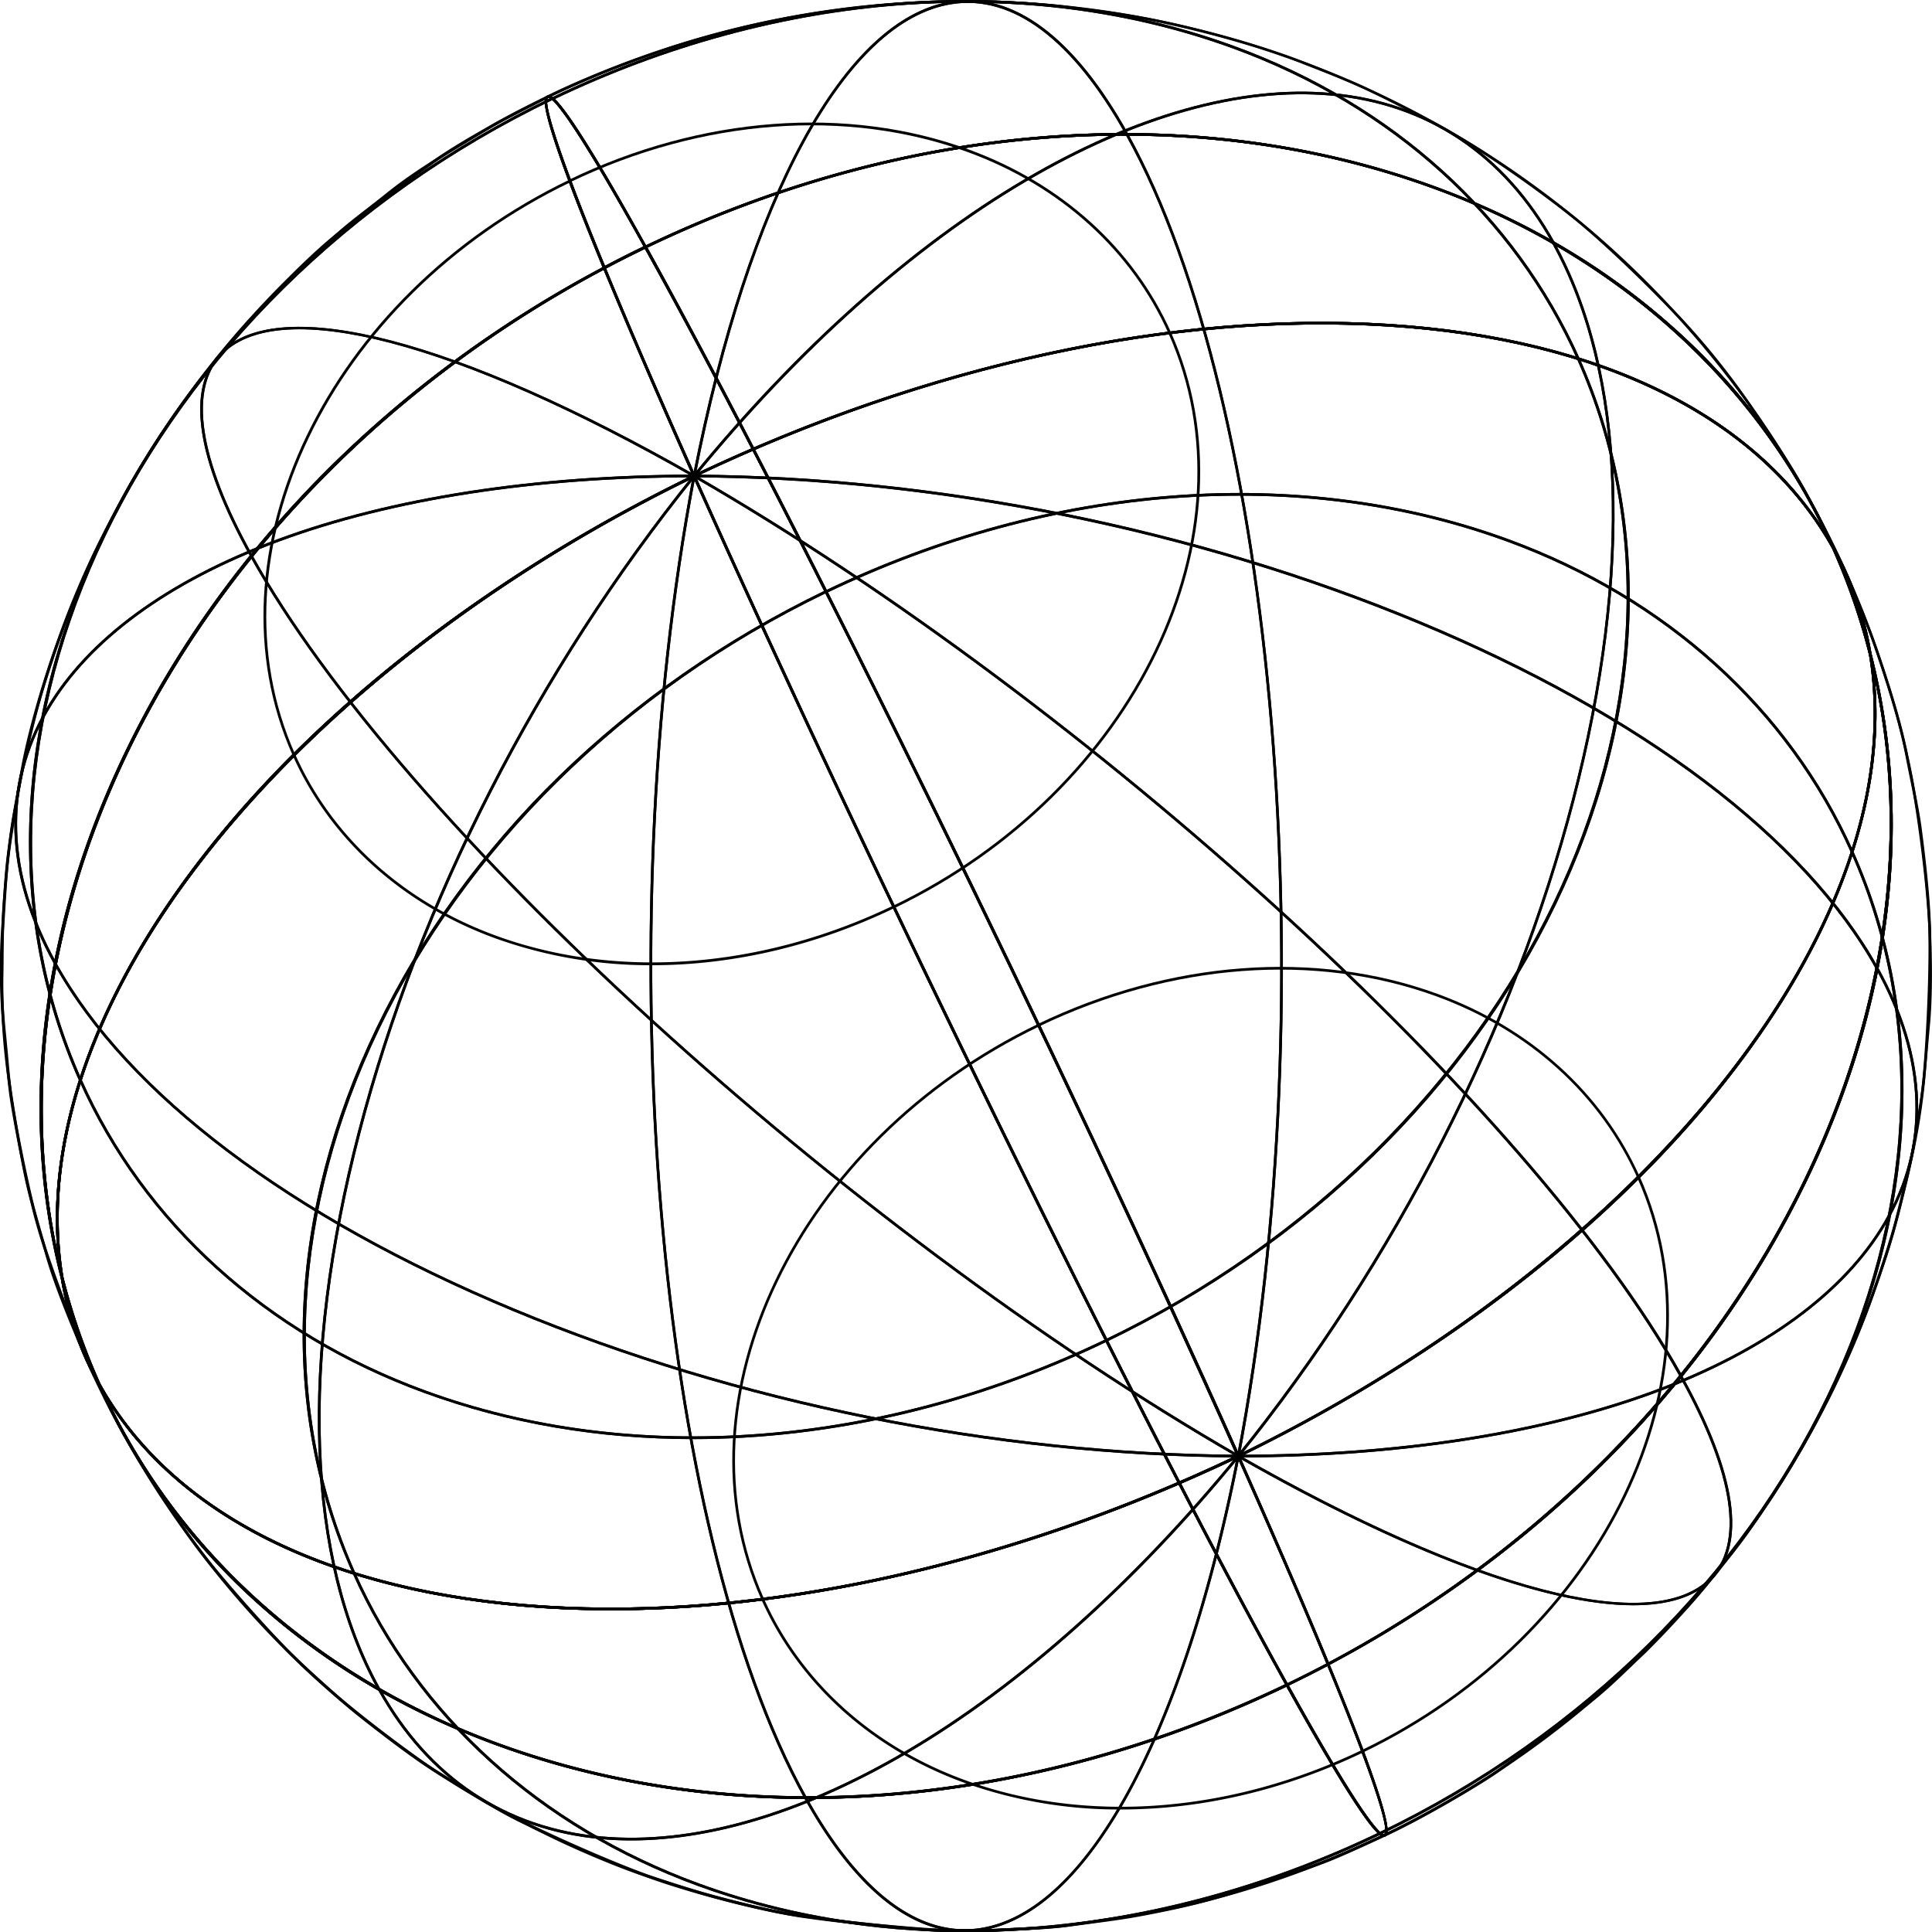 <?xml version="1.0" encoding="UTF-8"?> <svg xmlns="http://www.w3.org/2000/svg" id="Слой_1" data-name="Слой 1" viewBox="0 0 843.33 843.47"> <path d="M1124.45,857.32c-2.23,0-9.28-5.7-42.52-65.53-114.08,54.76-239.66,64.13-344.63,25.66-39.37-14.42-74.24-35-103.62-61.22A283,283,0,0,1,563,659.72l1.05-.52c31.5,56.71,100.42,91.22,194.08,97.15s201.16-17.41,302.54-65.75l.55-.26.25.55c22.63,50.79,40.4,92.74,51.39,121.33,16.46,42.81,13.42,44.33,12.27,44.9A1.45,1.45,0,0,1,1124.45,857.32Zm-42-67.08.27.49c34.77,62.63,40.88,65.86,41.93,65.34,3.46-1.73-11.22-45.76-64-164.14-101.4,48.25-208.83,71.53-302.57,65.6-88.69-5.62-155.32-36.79-189.22-88.17,33.27,67.17,92.82,119.13,168.84,147,104.83,38.42,230.29,29,344.22-25.86Z" transform="translate(-520.41 -55.53)"></path> <path d="M1009.71,845.38a199.88,199.88,0,0,1-68.78-11.81c-40.52-14.85-71.83-43.19-88.16-79.8l1.08-.48c16.2,36.31,47.27,64.43,87.49,79.17,52.86,19.37,116.13,14.61,173.58-13.05l.52,1.06C1081.12,837,1044.74,845.38,1009.71,845.38Z" transform="translate(-520.41 -55.53)"></path> <path d="M942.44,898.9c-40.86,0-80.63-6.68-117.48-20.18C755.77,853.36,702.3,805,674.41,742.46l1.08-.48c27.76,62.22,81,110.39,149.88,135.63,90.51,33.16,198.83,25,297.19-22.34l.51,1.07C1064.45,884.56,1002.28,898.9,942.44,898.9Z" transform="translate(-520.41 -55.53)"></path> <path d="M795.89,858.89q-6.64,0-13-.57c-42.22-3.78-75.91-26.27-97.44-65.05l1-.58c21.33,38.43,54.7,60.71,96.51,64.45,39.47,3.55,85.54-9.44,133.23-37.52,49.16-29,99.07-73.51,144.32-128.86l.91.75C1016.06,747,966.05,791.62,916.77,820.64,874,845.8,832.54,858.89,795.89,858.89Z" transform="translate(-520.41 -55.53)"></path> <path d="M941.53,898.85c-24.68,0-48.77-20-70.08-58.4l1-.57c23.13,41.65,49.44,61.44,76.08,57.23,46.11-7.27,87.91-84.32,111.81-206.09l1.15.23c-24,122.28-66.16,199.67-112.78,207A46.29,46.29,0,0,1,941.53,898.85Z" transform="translate(-520.41 -55.53)"></path> <path d="M1124.45,857.32c-2.23,0-9.32-5.73-42.79-66l-.31-.55.57-.27q8.85-4.26,17.46-8.81c-9.69-23.5-22.48-53.27-39-90.3l-.24-.52.52-.25c134.42-65.34,237.13-166.79,268.06-264.77,9.36-29.68,11.83-58.25,7.48-84.55a284.38,284.38,0,0,0-16-46.12l1.06-.53a143.33,143.33,0,0,1,16,45.89c18.7,72.72,9.26,152.71-27.89,229.94-42.34,88-115.94,162.62-208.53,211.75,4.61,11.17,8.62,21.22,12,30,16.46,42.81,13.42,44.33,12.27,44.9A1.45,1.45,0,0,1,1124.45,857.32ZM1083,791.27c34.56,62.2,40.61,65.29,41.63,64.8,2.37-1.19-3.77-22.19-24.79-73.3Q1091.51,787.17,1083,791.27Zm-21.27-99.85c15.35,34.45,28.45,64.82,38.71,89.69,174.4-92.7,271.46-272.12,238.43-428.52,2.07,23.23-.91,48-9,73.59-15,47.64-47.24,97.09-93.13,143C1189.65,616.32,1129.13,658.58,1061.72,691.42Z" transform="translate(-520.41 -55.53)"></path> <path d="M1115.44,820.47l-.52-1.06c105.13-50.62,159-162.64,120.2-249.73l1.08-.48C1275.31,656.87,1221.14,769.58,1115.44,820.47Z" transform="translate(-520.41 -55.53)"></path> <path d="M1123.07,856.34l-.51-1.07c180-86.66,272.31-278.5,205.77-427.64l1.08-.48c32.36,72.55,28.72,157.15-10.28,238.23S1210.53,814.23,1123.07,856.34Z" transform="translate(-520.41 -55.53)"></path> <path d="M1233.3,756.24c-38,0-98.56-22.32-172.65-64.59l.59-1c103.17,58.87,179.9,79,205.28,54,15.22-15.05,10.77-45.52-12.89-88.13l1-.57C1278.6,699,1283,730,1267.35,745.42,1260,752.69,1248.45,756.24,1233.3,756.24Z" transform="translate(-520.41 -55.53)"></path> <path d="M1061,691.72v-1.18c69.15-.07,131.83-9.76,181.25-28,47.9-17.72,82.65-43.13,100.5-73.49,19.48-33.14,18.29-71.36-3.46-110.53l1-.57c22,39.55,23.16,78.18,3.45,111.7-18,30.6-53,56.18-101.11,74C1193.05,681.93,1130.23,691.66,1061,691.72Z" transform="translate(-520.41 -55.53)"></path> <path d="M1060.65,691.93l-.24-.56c-77.62-173.78-193.7-410.51-258.77-527.69l-.3-.55.56-.27c114.21-55,240-64.43,345.13-25.91,39.37,14.43,74.24,35,103.62,61.23a282.85,282.85,0,0,1,70.66,96.5c20.88,37.59,23.85,83.08,8.56,131.5-15,47.64-47.24,97.09-93.13,143-47.21,47.25-107.91,89.6-175.54,122.47ZM803,163.65C868,280.92,983.73,516.84,1061.24,690.34c134.15-65.35,236.62-166.67,267.51-264.51,15.18-48.11,12.24-93.27-8.5-130.62-32.17-72.12-93.83-127.91-173.62-157.15C1042,99.71,916.75,109,803,163.65Z" transform="translate(-520.41 -55.53)"></path> <path d="M1235.12,569.68c-16.2-36.32-47.28-64.43-87.49-79.17C1094.77,471.14,1031.5,475.9,974,503.56l-.51-1.07c57.74-27.8,121.35-32.57,174.5-13.09,40.52,14.85,71.83,43.19,88.17,79.8Z" transform="translate(-520.41 -55.53)"></path> <path d="M1328.33,427.63c-27.76-62.22-81-110.39-149.88-135.63-90.5-33.16-198.83-25-297.19,22.34l-.52-1.07c98.66-47.49,207.32-55.65,298.12-22.38,69.19,25.36,122.66,73.74,150.55,136.26Z" transform="translate(-520.41 -55.53)"></path> <path d="M1061.41,691.51l-.93-.75c68.29-84.76,120.17-186.42,146.1-286.24s22.84-186-8.68-242.81l1-.57c31.67,57,34.79,143.57,8.79,243.67S1129.79,606.61,1061.41,691.51Z" transform="translate(-520.41 -55.53)"></path> <path d="M1061.53,691.25l-1.17-.23c38.27-200.79,16.5-459.4-48.51-576.5l1-.57C1078,231.25,1099.83,490.22,1061.53,691.25Z" transform="translate(-520.41 -55.53)"></path> <path d="M787.27,758.44q-14.79,0-29.19-.91c-94.08-6-163.35-40.68-195-97.76-37.49-84-33.27-182,11.88-275.83s125.73-172.34,227-221.08l.5-.24.27.48c65.08,117.21,181.18,354,258.81,527.79l.24.53-.52.25C970,735.14,873.92,758.44,787.27,758.44Zm14.64-594.27C593.76,264.65,487.09,486.63,564.1,659.24c31.47,56.67,100.39,91.18,194,97.11s200.79-17.33,302-65.5C982.66,517.36,867,281.4,801.91,164.17Z" transform="translate(-520.41 -55.53)"></path> <path d="M852.77,753.77c-39.11-87.67,15.06-200.39,120.76-251.28l.51,1.07C868.91,554.17,815,666.2,853.85,753.29Z" transform="translate(-520.41 -55.53)"></path> <path d="M674.41,742.46C642,669.91,645.69,585.31,684.69,504.23s108.6-148.85,196-191l.52,1.07C701.26,401,609,592.84,675.49,742Z" transform="translate(-520.41 -55.53)"></path> <path d="M1060.65,691.65c-172.53-99.5-365.87-275.85-431-393.13l1-.57c65,117.12,258.17,293.27,430.54,392.67Z" transform="translate(-520.41 -55.53)"></path> <path d="M1060.94,691.72c-106.62-.63-219-23.31-316.47-63.86s-168.74-94.35-200.4-151.37l1-.57c31.53,56.79,102.49,110.36,199.82,150.85s209.56,63.14,316,63.77Z" transform="translate(-520.41 -55.53)"></path> <path d="M873.3,840.82c-47.31,0-93.35-7.74-136-23.37-39.37-14.42-74.24-35-103.62-61.22A283.17,283.17,0,0,1,563,659.75c-20.88-37.63-23.84-83.09-8.57-131.5,15-47.63,47.24-97.08,93.13-143C694.81,338,755.52,295.64,823.14,262.77l.55-.27.25.56c77.62,173.8,193.7,410.51,258.75,527.67l.3.54-.56.28C1014.56,824.22,942.58,840.81,873.3,840.82ZM823.11,264.1C689,329.45,586.47,430.76,555.59,528.61c-15.18,48.09-12.25,93.25,8.48,130.59l0,0c32.15,72.07,93.81,127.87,173.6,157.1,104.66,38.35,229.88,29,343.65-25.59C1016.3,673.51,900.63,437.6,823.11,264.1Z" transform="translate(-520.41 -55.53)"></path> <path d="M823,683.71c-40.86,0-80.63-6.68-117.48-20.18-69.19-25.35-122.66-73.74-150.55-136.26l1.08-.48C583.77,589,637,637.18,705.89,662.42c90.51,33.17,198.83,25,297.19-22.33l.52,1.06C945,669.38,882.81,683.71,823,683.71Z" transform="translate(-520.41 -55.53)"></path> <path d="M685.4,793.27c-31.66-57-34.78-143.55-8.78-243.66s77.94-201.79,146.32-286.68l.92.74C755.58,348.43,703.7,450.09,677.77,549.91s-22.85,186,8.66,242.78Z" transform="translate(-520.41 -55.53)"></path> <path d="M871.45,840.45c-65.12-117.28-86.93-376.24-48.63-577.26l1.16.22c-38.26,200.79-16.5,459.39,48.5,576.47Z" transform="translate(-520.41 -55.53)"></path> <path d="M1081.93,791.79l-.27-.49c-65.07-117.18-181.16-353.94-258.8-527.76l-.23-.53.52-.25c101.55-48.42,209.2-71.81,303.12-65.87s163.33,40.67,195,97.74c37.49,84,33.26,182-11.88,275.83s-125.73,172.34-227,221.09ZM824.18,263.58c77.51,173.51,193.2,409.45,258.24,526.66,208.15-100.49,314.82-322.47,237.81-495.08-31.46-56.66-100.38-91.15-194-97.09S925.4,215.41,824.18,263.58Z" transform="translate(-520.41 -55.53)"></path> <path d="M1003.6,641.15l-.52-1.06c180-86.66,272.31-278.5,205.77-427.64l1.08-.48c32.37,72.54,28.72,157.15-10.28,238.22S1091.05,599.05,1003.6,641.15Z" transform="translate(-520.41 -55.53)"></path> <path d="M1253.63,656.45c-65-117.1-258.15-293.24-430.52-392.64l.59-1c172.53,99.49,365.86,275.83,431,393.09Z" transform="translate(-520.41 -55.53)"></path> <path d="M1339.23,478.48c-31.52-56.77-102.48-110.34-199.81-150.82s-209.56-63.13-316-63.77v-1.18c106.62.63,219,23.31,316.48,63.86s168.73,94.33,200.38,151.34Z" transform="translate(-520.41 -55.53)"></path> <path d="M1320.25,295.21c-31.48-56.71-100.4-91.2-194.06-97.14S925,215.49,823.65,263.83l-.54.26-.25-.55c-22.63-50.79-40.41-92.74-51.4-121.33C755,99.4,758,97.88,759.19,97.31c1.48-.75,5.42-2.71,43.21,65.31C916.48,107.85,1042.06,98.48,1147,137c39.37,14.43,74.24,35,103.62,61.23a282.85,282.85,0,0,1,70.66,96.5ZM1097.09,196q14.79,0,29.18.9c88.68,5.62,155.31,36.79,189.2,88.15-33.27-67.17-92.82-119.13-168.84-147-104.83-38.41-230.29-29-344.22,25.86l-.5.24-.27-.48C766.85,101,760.76,97.81,759.72,98.36c-3.46,1.73,11.23,45.76,64,164.14C914.71,219.19,1010.6,196,1097.09,196Z" transform="translate(-520.41 -55.53)"></path> <path d="M1208.85,212.45c-27.76-62.22-81-110.39-149.87-135.63-90.51-33.16-198.84-25-297.2,22.33l-.51-1.07c98.65-47.49,207.31-55.65,298.11-22.37,69.2,25.35,122.66,73.74,150.55,136.26Z" transform="translate(-520.41 -55.53)"></path> <path d="M823.86,263.67l-.92-.75c45.34-55.46,95.36-100.11,144.65-129.13,47.9-28.21,94.21-41.24,133.93-37.68,42.2,3.77,75.89,26.26,97.41,65l-1,.57c-21.32-38.41-54.69-60.69-96.49-64.43-39.47-3.54-85.53,9.45-133.22,37.53C919,163.76,869.11,208.32,823.86,263.67Z" transform="translate(-520.41 -55.53)"></path> <path d="M824,263.41l-1.16-.23c24-122.28,66.16-199.68,112.79-207,27.18-4.3,53.89,15.69,77.27,57.8l-1,.57c-23.12-41.63-49.43-61.41-76.06-57.21C889.68,64.59,847.88,141.63,824,263.41Z" transform="translate(-520.41 -55.53)"></path> <path d="M563,659.77a143.33,143.33,0,0,1-16-45.85c-18.71-72.72-9.28-152.74,27.88-230,42.34-88.05,115.94-162.61,208.53-211.75-4.6-11.16-8.61-21.2-12-30C755,99.4,758,97.88,759.19,97.31c1.49-.76,5.46-2.69,43.48,65.79l.31.55-.57.27q-8.85,4.26-17.45,8.81c9.68,23.51,22.47,53.29,39,90.33l.23.52-.51.25c-134.43,65.34-237.14,166.8-268.07,264.78-9.37,29.69-11.84,58.26-7.48,84.56a283.79,283.79,0,0,0,16,46.07ZM783.9,173.29C609.48,266,512.4,445.45,545.48,601.86c-2.07-23.23.9-48,9-73.61,15-47.63,47.24-97.08,93.13-143,47.1-47.14,107.62-89.4,175-122.23C807.27,228.55,794.16,198.17,783.9,173.29Zm-24-75a.4.4,0,0,0-.2,0c-2.37,1.18,3.77,22.18,24.78,73.27q8.32-4.4,16.84-8.5C768.57,104.17,761.44,98.32,759.92,98.32Z" transform="translate(-520.41 -55.53)"></path> <path d="M554.93,527.27C522.57,454.73,526.22,370.12,565.21,289s108.6-148.85,196.06-191l.51,1.07c-180,86.66-272.31,278.5-205.77,427.64Z" transform="translate(-520.41 -55.53)"></path> <path d="M629.67,298.52c-23.94-43.1-28.32-74-12.68-89.51,25.78-25.47,103-5.37,206.7,53.78l-.58,1c-103.17-58.87-179.92-79-205.29-54C602.6,224.9,607.05,255.36,630.7,298Z" transform="translate(-520.41 -55.53)"></path> <path d="M544.07,476.49c-22-39.54-23.15-78.15-3.44-111.67,18-30.59,53-56.18,101.11-74,49.55-18.33,112.37-28.05,181.66-28.12v1.18c-69.15.07-131.83,9.77-181.25,28.05-47.9,17.71-82.66,43.12-100.5,73.48-19.49,33.13-18.29,71.35,3.45,110.5Z" transform="translate(-520.41 -55.53)"></path> <path d="M941.46,899c-6.22,0-12.29-.19-17.22-.56-17.66-1.33-40.85-4-57.7-6.54-10.36-1.59-23.81-5-34.36-7.8-7.26-1.92-16.25-4.85-24.17-7.42l-4.65-1.51c-14.13-4.56-31-12.15-35.78-14.36-11.34-5.22-26.17-12.88-36.92-19.07-7.56-4.36-18.61-11.13-26.93-17-12.07-8.58-26.13-19.39-35.8-27.54-8.29-7-17.75-15.79-24.1-22.41-10.29-10.73-23.12-25.2-31.92-36-15.26-18.73-31.51-46-37.79-56.78-3.92-6.77-8-15.3-11.92-23.54-.3-.63-.6-1.25-.89-1.87-1.38-2.64-2.68-5.32-3.88-8-5.71-13.43-13.53-31.82-17.46-46.11-.78-2.85-1.68-6-2.61-9.2-2.2-7.67-4.7-16.36-6.19-23.37-2.67-12.54-5.76-30.61-7.7-45a303.54,303.54,0,0,1-2.73-42.16c0-2.65.08-5.55.11-8.56.08-7.69.17-16.41.65-23.31s1.87-24.8,4.11-38.07c2.65-15.67,7.82-40.65,13.67-59.5a422.84,422.84,0,0,1,23.14-59.08,416.4,416.4,0,0,1,29.7-52,422.06,422.06,0,0,1,35.43-45.8c10.28-11,25.6-26.06,39-38.43,4.15-3.83,9.51-8,14.7-12,2.38-1.85,4.68-3.64,6.73-5.29,12.29-9.91,22.21-15.88,46.2-30.3.87-.52,21.47-12.81,54.08-25.77a418.54,418.54,0,0,1,111.67-27c9.25-.91,20.31-1.64,28.17-1.85,5.84-.16,20.64-.46,32,.19a430.76,430.76,0,0,1,63,7.56c34.29,6.92,58.52,15.78,65.13,18.33,9.52,3.67,20.35,7.91,28.5,11.75,11.7,5.51,26.54,13.17,36.91,19.06,18,10.19,39.66,25.93,52.79,36.3,14.71,11.63,52.54,44.08,85.88,94.15a425,425,0,0,1,52,108.83,358.57,358.57,0,0,1,11.43,44.94c3.06,17.73,6.66,44.15,7.57,65.13.25,5.82,1,26-.52,41.57-.24,2.58-.49,5.4-.74,8.33-.65,7.58-1.39,16.16-2.38,22.93-1.26,8.67-3.81,25-6.79,37-1.75,7-5,20.1-7.86,29.28-3.06,9.78-7.63,22.75-11.37,32.27a422.72,422.72,0,0,1-26.49,54.7c-10.21,16.78-20.77,34.13-32.24,48-1.63,2-3.39,4.19-5.22,6.48-4.35,5.43-8.84,11-13,15.39-11.26,11.86-26.94,27.31-39,38.43a419.06,419.06,0,0,1-43.94,33.16c-25.41,16.5-44.74,25.8-51.87,29-16.88,7.66-42.38,19.24-80.5,28.44-12.81,3.09-31.29,6.28-54.92,9.49-7.28,1-16.52,1.41-24.67,1.79-2,.1-3.86.18-5.63.28C951.55,898.88,946.45,899,941.46,899ZM575.15,681.37c6.26,10.81,22.47,38,37.67,56.62,8.79,10.79,21.6,25.24,31.86,35.94,6.32,6.6,15.75,15.36,24,22.32,9.65,8.14,23.67,18.93,35.72,27.48,8.29,5.9,19.3,12.64,26.84,17,10.72,6.18,25.52,13.82,36.83,19A359.62,359.62,0,0,0,803.72,874l4.65,1.51c7.92,2.58,16.89,5.49,24.11,7.41,10.53,2.79,23.93,6.19,34.24,7.77,16.82,2.59,40,5.21,57.61,6.53a277.13,277.13,0,0,0,31.86.19l5.63-.27c8.13-.38,17.34-.81,24.57-1.79,23.59-3.19,42-6.38,54.8-9.46,38-9.18,63.46-20.73,80.29-28.37,7.11-3.22,26.38-12.5,51.72-28.95a417.06,417.06,0,0,0,43.78-33c12.06-11.1,27.71-26.53,39-38.38,4.08-4.3,8.55-9.89,12.88-15.31,1.84-2.29,3.61-4.51,5.24-6.49,11.42-13.82,22-31.14,32.14-47.88a427.17,427.17,0,0,0,26.4-54.52c3.73-9.5,8.29-22.44,11.34-32.19,2.86-9.15,6.1-22.2,7.84-29.22,3-11.94,5.52-28.24,6.78-36.89,1-6.73,1.71-15.3,2.37-22.86.25-2.94.49-5.76.74-8.35,1.46-15.46.76-35.6.51-41.4-.91-20.92-4.5-47.28-7.55-65a358.94,358.94,0,0,0-11.39-44.77,423.84,423.84,0,0,0-51.87-108.55c-33.24-49.93-70.95-82.28-85.62-93.87-13.1-10.35-34.75-26-52.64-36.2-10.35-5.88-25.15-13.52-36.83-19-8.11-3.82-18.93-8-28.42-11.71-6.59-2.55-30.75-11.38-64.94-18.28A429.29,429.29,0,0,0,960,57.16c-11.3-.65-26.06-.35-31.88-.19-7.85.22-18.87.94-28.09,1.85A417.17,417.17,0,0,0,788.71,85.71c-32.53,12.92-53.05,25.16-53.91,25.68-23.94,14.39-33.85,20.35-46.07,30.21-2.05,1.66-4.36,3.45-6.75,5.3-5.16,4-10.51,8.17-14.62,12-13.4,12.35-28.68,27.42-39,38.37a419.09,419.09,0,0,0-35.31,45.64,414.15,414.15,0,0,0-29.61,51.83,419.92,419.92,0,0,0-23.08,58.94c-5.84,18.78-11,43.7-13.63,59.34-2.24,13.21-3.61,30.94-4.1,37.95s-.57,15.57-.65,23.24c0,3-.06,5.92-.11,8.57a302.65,302.65,0,0,0,2.72,42c1.94,14.34,5,32.38,7.69,44.88,1.48,7,4,15.64,6.17,23.29.93,3.24,1.83,6.36,2.61,9.21,3.91,14.22,11.7,32.55,17.4,45.95,1.22,2.47,2.52,5.16,3.85,8q.84,1.61,1.71,3.18c31.5,56.71,100.42,91.22,194.08,97.15s201.16-17.41,302.54-65.75l.51,1.07C959.64,740.09,852,763.47,758.08,757.53,669.17,751.9,602.43,720.59,568.61,669,570.8,673.42,573,677.66,575.15,681.37Z" transform="translate(-520.41 -55.53)"></path> <path d="M1124.45,857.32c-2.23,0-9.28-5.7-42.52-65.53-114.08,54.76-239.66,64.13-344.63,25.66-39.37-14.42-74.24-35-103.62-61.22A283,283,0,0,1,563,659.72l1.05-.52c31.5,56.71,100.42,91.22,194.08,97.15s201.16-17.41,302.54-65.75l.55-.26.25.55c22.63,50.79,40.4,92.74,51.39,121.33,16.46,42.81,13.42,44.33,12.27,44.9A1.45,1.45,0,0,1,1124.45,857.32Zm-42-67.08.27.49c34.77,62.63,40.88,65.86,41.93,65.34,3.46-1.73-11.22-45.76-64-164.14-101.4,48.25-208.83,71.53-302.57,65.6-88.69-5.62-155.32-36.79-189.22-88.17,33.27,67.17,92.82,119.13,168.84,147,104.83,38.42,230.29,29,344.22-25.86Z" transform="translate(-520.41 -55.53)"></path> <path d="M942.44,898.9c-40.86,0-80.63-6.68-117.48-20.18C755.77,853.36,702.3,805,674.41,742.46l1.08-.48c27.76,62.22,81,110.39,149.88,135.63,90.51,33.16,198.83,25,297.19-22.34l.51,1.07C1064.45,884.56,1002.28,898.9,942.44,898.9Z" transform="translate(-520.41 -55.53)"></path> <path d="M795.89,858.89q-6.64,0-13-.57c-42.22-3.78-75.91-26.27-97.44-65.05l1-.58c21.33,38.43,54.7,60.71,96.51,64.45,39.47,3.55,85.54-9.44,133.23-37.52,49.16-29,99.07-73.51,144.32-128.86l.91.75C1016.06,747,966.05,791.62,916.77,820.64,874,845.8,832.54,858.89,795.89,858.89Z" transform="translate(-520.41 -55.53)"></path> <path d="M941.53,898.85c-24.68,0-48.77-20-70.08-58.4l1-.57c23.13,41.65,49.44,61.44,76.08,57.23,46.11-7.27,87.91-84.32,111.81-206.09l1.15.23c-24,122.28-66.16,199.67-112.78,207A46.29,46.29,0,0,1,941.53,898.85Z" transform="translate(-520.41 -55.53)"></path> <path d="M1124.45,857.32c-2.23,0-9.32-5.73-42.79-66l-.31-.55.57-.27q8.85-4.26,17.46-8.81c-9.69-23.5-22.48-53.27-39-90.3l-.24-.52.52-.25c134.42-65.34,237.13-166.79,268.06-264.77,9.36-29.68,11.83-58.25,7.48-84.55a284.38,284.38,0,0,0-16-46.12l1.06-.53a143.33,143.33,0,0,1,16,45.89c18.7,72.72,9.26,152.71-27.89,229.94-42.34,88-115.94,162.62-208.53,211.75,4.61,11.17,8.62,21.22,12,30,16.46,42.81,13.42,44.33,12.27,44.9A1.45,1.45,0,0,1,1124.45,857.32ZM1083,791.27c34.56,62.2,40.61,65.29,41.63,64.8,2.37-1.19-3.77-22.19-24.79-73.3Q1091.51,787.17,1083,791.27Zm-21.27-99.85c15.35,34.45,28.45,64.82,38.71,89.69,174.4-92.7,271.46-272.12,238.43-428.52,2.07,23.23-.91,48-9,73.59-15,47.64-47.24,97.09-93.13,143C1189.65,616.32,1129.13,658.58,1061.72,691.42Z" transform="translate(-520.41 -55.53)"></path> <path d="M1123.07,856.34l-.51-1.07c180-86.66,272.31-278.5,205.77-427.64l1.08-.48c32.36,72.55,28.72,157.15-10.28,238.23S1210.53,814.23,1123.07,856.34Z" transform="translate(-520.41 -55.53)"></path> <path d="M1233.3,756.24c-38,0-98.56-22.32-172.65-64.59l.59-1c103.17,58.87,179.9,79,205.28,54,15.22-15.05,10.77-45.52-12.89-88.13l1-.57C1278.6,699,1283,730,1267.35,745.42,1260,752.69,1248.45,756.24,1233.3,756.24Z" transform="translate(-520.41 -55.53)"></path> <path d="M1061,691.72v-1.18c69.15-.07,131.83-9.76,181.25-28,47.9-17.72,82.65-43.13,100.5-73.49,19.48-33.14,18.29-71.36-3.46-110.53l1-.57c22,39.55,23.16,78.18,3.45,111.7-18,30.6-53,56.18-101.11,74C1193.05,681.93,1130.23,691.66,1061,691.72Z" transform="translate(-520.41 -55.53)"></path> <path d="M787.27,758.44q-14.79,0-29.19-.91c-94.08-6-163.35-40.68-195-97.76-37.49-84-33.27-182,11.88-275.83s125.73-172.34,227-221.08l.5-.24.27.48c65.08,117.21,181.18,354,258.81,527.79l.24.53-.52.25C970,735.14,873.92,758.44,787.27,758.44Zm14.64-594.27C593.76,264.65,487.09,486.63,564.1,659.24c31.47,56.67,100.39,91.18,194,97.11s200.79-17.33,302-65.5C982.66,517.36,867,281.4,801.91,164.17Z" transform="translate(-520.41 -55.53)"></path> <path d="M674.41,742.46C642,669.91,645.69,585.31,684.69,504.23s108.6-148.85,196-191l.52,1.07C701.26,401,609,592.84,675.49,742Z" transform="translate(-520.41 -55.53)"></path> <path d="M1060.65,691.65c-172.53-99.5-365.87-275.85-431-393.13l1-.57c65,117.12,258.17,293.27,430.54,392.67Z" transform="translate(-520.41 -55.53)"></path> <path d="M1060.94,691.72c-106.62-.63-219-23.31-316.47-63.86s-168.74-94.35-200.4-151.37l1-.57c31.53,56.79,102.49,110.36,199.82,150.85s209.56,63.14,316,63.77Z" transform="translate(-520.41 -55.53)"></path> <path d="M873.3,840.82c-47.31,0-93.35-7.74-136-23.37-39.37-14.42-74.24-35-103.62-61.22A283.17,283.17,0,0,1,563,659.75c-20.88-37.63-23.84-83.09-8.57-131.5,15-47.63,47.24-97.08,93.13-143C694.81,338,755.52,295.64,823.14,262.77l.55-.27.25.56c77.62,173.8,193.7,410.51,258.75,527.67l.3.54-.56.28C1014.56,824.22,942.58,840.81,873.3,840.82ZM823.11,264.1C689,329.45,586.47,430.76,555.59,528.61c-15.18,48.09-12.25,93.25,8.48,130.59l0,0c32.15,72.07,93.81,127.87,173.6,157.1,104.66,38.35,229.88,29,343.65-25.59C1016.3,673.51,900.63,437.6,823.11,264.1Z" transform="translate(-520.41 -55.53)"></path> <path d="M823,683.71c-40.86,0-80.63-6.68-117.48-20.18-69.19-25.35-122.66-73.74-150.55-136.26l1.08-.48C583.77,589,637,637.18,705.89,662.42c90.51,33.17,198.83,25,297.19-22.33l.52,1.06C945,669.38,882.81,683.71,823,683.71Z" transform="translate(-520.41 -55.53)"></path> <path d="M805.09,476.85A199.79,199.79,0,0,1,736.32,465c-40.53-14.85-71.84-43.19-88.17-79.8l1.08-.48c16.2,36.32,47.27,64.44,87.49,79.17,52.86,19.37,116.13,14.61,173.58-13.05l.51,1.07C876.5,468.46,840.12,476.85,805.09,476.85Z" transform="translate(-520.41 -55.53)"></path> <path d="M685.4,793.27c-31.66-57-34.78-143.55-8.78-243.66s77.94-201.79,146.32-286.68l.92.74C755.58,348.43,703.7,450.09,677.77,549.91s-22.85,186,8.66,242.78Z" transform="translate(-520.41 -55.53)"></path> <path d="M871.45,840.45c-65.12-117.28-86.93-376.24-48.63-577.26l1.16.22c-38.26,200.79-16.5,459.39,48.5,576.47Z" transform="translate(-520.41 -55.53)"></path> <path d="M1060.65,691.93l-.24-.56c-77.62-173.78-193.7-410.51-258.77-527.69l-.3-.55.56-.27c114.21-55,240-64.43,345.13-25.91,39.37,14.43,74.24,35,103.62,61.23a282.85,282.85,0,0,1,70.66,96.5c20.88,37.59,23.85,83.08,8.56,131.5-15,47.64-47.24,97.09-93.13,143-47.21,47.25-107.91,89.6-175.54,122.47ZM803,163.65C868,280.92,983.73,516.84,1061.24,690.34c134.15-65.35,236.62-166.67,267.51-264.51,15.18-48.11,12.24-93.27-8.5-130.62-32.17-72.12-93.83-127.91-173.62-157.15C1042,99.71,916.75,109,803,163.65Z" transform="translate(-520.41 -55.53)"></path> <path d="M1328.33,427.63c-27.76-62.22-81-110.39-149.88-135.63-90.5-33.16-198.83-25-297.19,22.34l-.52-1.07c98.66-47.49,207.32-55.65,298.12-22.38,69.19,25.36,122.66,73.74,150.55,136.26Z" transform="translate(-520.41 -55.53)"></path> <path d="M1061.41,691.51l-.93-.75c68.29-84.76,120.17-186.42,146.1-286.24s22.84-186-8.68-242.81l1-.57c31.67,57,34.79,143.57,8.79,243.67S1129.79,606.61,1061.41,691.51Z" transform="translate(-520.41 -55.53)"></path> <path d="M1061.53,691.25l-1.17-.23c38.27-200.79,16.5-459.4-48.51-576.5l1-.57C1078,231.25,1099.83,490.22,1061.53,691.25Z" transform="translate(-520.41 -55.53)"></path> <path d="M1081.93,791.79l-.27-.49c-65.07-117.18-181.16-353.94-258.8-527.76l-.23-.53.52-.25c101.55-48.42,209.2-71.81,303.12-65.87s163.33,40.67,195,97.74c37.49,84,33.26,182-11.88,275.83s-125.73,172.34-227,221.09ZM824.18,263.58c77.51,173.51,193.2,409.45,258.24,526.66,208.15-100.49,314.82-322.47,237.81-495.08-31.46-56.66-100.38-91.15-194-97.09S925.4,215.41,824.18,263.58Z" transform="translate(-520.41 -55.53)"></path> <path d="M1003.6,641.15l-.52-1.06c180-86.66,272.31-278.5,205.77-427.64l1.08-.48c32.37,72.54,28.72,157.15-10.28,238.22S1091.05,599.05,1003.6,641.15Z" transform="translate(-520.41 -55.53)"></path> <path d="M910.81,451.94l-.51-1.07c105.13-50.61,159-162.64,120.2-249.72l1.08-.48C1070.69,288.33,1016.52,401.05,910.81,451.94Z" transform="translate(-520.41 -55.53)"></path> <path d="M1253.63,656.45c-65-117.1-258.15-293.24-430.52-392.64l.59-1c172.53,99.49,365.86,275.83,431,393.09Z" transform="translate(-520.41 -55.53)"></path> <path d="M1339.23,478.48c-31.52-56.77-102.48-110.34-199.81-150.82s-209.56-63.13-316-63.77v-1.18c106.62.63,219,23.31,316.48,63.86s168.73,94.33,200.38,151.34Z" transform="translate(-520.41 -55.53)"></path> <path d="M1320.25,295.21c-31.48-56.71-100.4-91.2-194.06-97.14S925,215.49,823.65,263.83l-.54.26-.25-.55c-22.63-50.79-40.41-92.74-51.4-121.33C755,99.4,758,97.88,759.19,97.31c1.48-.75,5.42-2.71,43.21,65.31C916.48,107.85,1042.06,98.48,1147,137c39.37,14.43,74.24,35,103.62,61.23a282.85,282.85,0,0,1,70.66,96.5ZM1097.09,196q14.79,0,29.18.9c88.68,5.62,155.31,36.79,189.2,88.15-33.27-67.17-92.82-119.13-168.84-147-104.83-38.41-230.29-29-344.22,25.86l-.5.24-.27-.48C766.85,101,760.76,97.81,759.72,98.36c-3.46,1.73,11.23,45.76,64,164.14C914.71,219.19,1010.6,196,1097.09,196Z" transform="translate(-520.41 -55.53)"></path> <path d="M1208.85,212.45c-27.76-62.22-81-110.39-149.87-135.63-90.51-33.16-198.84-25-297.2,22.33l-.51-1.07c98.65-47.49,207.31-55.65,298.11-22.37,69.2,25.35,122.66,73.74,150.55,136.26Z" transform="translate(-520.41 -55.53)"></path> <path d="M1030.5,201.15c-16.2-36.32-47.28-64.44-87.5-79.18C890.15,102.6,826.88,107.36,769.42,135l-.51-1.06c57.74-27.8,121.34-32.58,174.5-13.1,40.52,14.85,71.83,43.19,88.17,79.81Z" transform="translate(-520.41 -55.53)"></path> <path d="M823.86,263.67l-.92-.75c45.34-55.46,95.36-100.11,144.65-129.13,47.9-28.21,94.21-41.24,133.93-37.68,42.2,3.77,75.89,26.26,97.41,65l-1,.57c-21.32-38.41-54.69-60.69-96.49-64.43-39.47-3.54-85.53,9.45-133.22,37.53C919,163.76,869.11,208.32,823.86,263.67Z" transform="translate(-520.41 -55.53)"></path> <path d="M824,263.41l-1.16-.23c24-122.28,66.16-199.68,112.79-207,27.18-4.3,53.89,15.69,77.27,57.8l-1,.57c-23.12-41.63-49.43-61.41-76.06-57.21C889.68,64.59,847.88,141.63,824,263.41Z" transform="translate(-520.41 -55.53)"></path> <path d="M563,659.77a143.33,143.33,0,0,1-16-45.85c-18.71-72.72-9.28-152.74,27.88-230,42.34-88.05,115.94-162.61,208.53-211.75-4.6-11.16-8.61-21.2-12-30C755,99.4,758,97.88,759.19,97.31c1.49-.76,5.46-2.69,43.48,65.79l.31.55-.57.27q-8.85,4.26-17.45,8.81c9.68,23.51,22.47,53.29,39,90.33l.23.52-.51.25c-134.43,65.34-237.14,166.8-268.07,264.78-9.37,29.69-11.84,58.26-7.48,84.56a283.79,283.79,0,0,0,16,46.07ZM783.9,173.29C609.48,266,512.4,445.45,545.48,601.86c-2.07-23.23.9-48,9-73.61,15-47.63,47.24-97.08,93.13-143,47.1-47.14,107.62-89.4,175-122.23C807.27,228.55,794.16,198.17,783.9,173.29Zm-24-75a.4.4,0,0,0-.2,0c-2.37,1.18,3.77,22.18,24.78,73.27q8.32-4.4,16.84-8.5C768.57,104.17,761.44,98.32,759.92,98.32Z" transform="translate(-520.41 -55.53)"></path> <path d="M554.93,527.27C522.57,454.73,526.22,370.12,565.21,289s108.6-148.85,196.06-191l.51,1.07c-180,86.66-272.31,278.5-205.77,427.64Z" transform="translate(-520.41 -55.53)"></path> <path d="M648.15,385.23C609,297.57,663.21,184.85,768.91,134l.51,1.06c-105.13,50.62-159,162.64-120.19,249.73Z" transform="translate(-520.41 -55.53)"></path> <path d="M629.67,298.52c-23.94-43.1-28.32-74-12.68-89.51,25.78-25.47,103-5.37,206.7,53.78l-.58,1c-103.17-58.87-179.92-79-205.29-54C602.6,224.9,607.05,255.36,630.7,298Z" transform="translate(-520.41 -55.53)"></path> <path d="M544.07,476.49c-22-39.54-23.15-78.15-3.44-111.67,18-30.59,53-56.18,101.11-74,49.55-18.33,112.37-28.05,181.66-28.12v1.18c-69.15.07-131.83,9.77-181.25,28.05-47.9,17.71-82.66,43.12-100.5,73.48-19.49,33.13-18.29,71.35,3.45,110.5Z" transform="translate(-520.41 -55.53)"></path> <path d="M942.11,899c-5.25,0-10.24-.14-14.32-.42-19.55-1.33-42.2-3.7-57.69-6-8.31-1.26-20.51-3.89-32.64-7-4.78-1.25-21.39-5.67-34.12-10.34-15.76-5.77-38-15.42-56.68-24.59-8.44-4.14-18.53-10.37-27.42-15.87l-6.77-4.16c-10.43-6.34-23.34-16.25-34.6-25.11-7.94-6.25-17.87-15.28-24.65-21.52a410.71,410.71,0,0,1-52.67-60.26,416,416,0,0,1-43.12-75.1l-.42-1q-2.18-5-4-10.05c-6.71-17-14.36-37.25-18.4-53.5-3.33-13.38-7.18-32.2-9.58-46.84-1.08-6.6-1.8-14.61-2.49-22.37-.32-3.59-.63-7.06-1-10.19a278.44,278.44,0,0,1-.6-44.3c.19-2.63.37-5.51.56-8.5.47-7.59,1-16.19,1.87-23,1.66-13.23,4.78-30.53,6.5-39.68.86-4.57,5.81-29.17,19.06-64,3.09-8.14,7.72-19,11.51-27,3.58-7.56,9.27-18.56,15.22-29.45a421.53,421.53,0,0,1,70.19-91.69c2.77-2.79,12.43-12.43,20.66-19.09,12.68-10.25,30.25-23.52,43.73-33,6.84-4.82,16.36-10.33,23.89-14.58,5.54-3.14,12.68-6.78,19-10,2.1-1.07,4.13-2.1,6-3.07.88-.45,21.86-11.22,55.45-22a406.48,406.48,0,0,1,54.43-13.37c56.23-9.87,103.23-5.57,116.3-4,16.55,2,35.29,4.19,61.52,11.07a407.5,407.5,0,0,1,62.73,21.51A416.21,416.21,0,0,1,1206.48,149c19.72,15.89,41.57,38.61,47.8,45.2a330.38,330.38,0,0,1,29.51,36.57l.77,1.14c8.47,12.39,19,27.82,25.66,40.56l1.79,3.42c4.46,8.54,10,19.16,13.78,27.51,3.94,8.75,9.93,23,13.88,34.52,6.94,20.15,11.35,35.42,13.5,46.66.54,2.86,1.18,6,1.83,9.22,1.57,7.71,3.34,16.44,4.26,23.45,2.5,19,3.87,34.06,4.09,44.8.35,17.34-.61,42.27-2.46,63.5a292.07,292.07,0,0,1-6.51,39.73c-.56,2.27-1.14,4.75-1.75,7.32-1.75,7.34-3.73,15.67-5.67,22.17-3.18,10.69-7.85,24.55-11.63,34.48a411.76,411.76,0,0,1-26.74,56.45,407.36,407.36,0,0,1-32.66,49.2,419.6,419.6,0,0,1-37.54,42.5c-1.77,1.65-3.67,3.48-5.65,5.38-4.83,4.64-10.31,9.9-15,13.7-12.7,10.27-30.27,23.54-43.73,33-8.29,5.84-33.49,20.55-48.89,27.65l-3.79,1.76c-7.83,3.63-17.58,8.16-25.29,10.93-15.12,5.45-36.61,12.8-53.1,16.9-7.91,2-19,4.3-27.67,5.82-5.73,1-12.68,1.92-19.4,2.81-2.9.38-5.69.74-8.22,1.1-7,1-15.86,1.42-23.69,1.82l-5.57.29C953.17,898.85,947.5,899,942.11,899ZM558.52,648.07a414.6,414.6,0,0,0,43,74.9A409.67,409.67,0,0,0,654,783c6.77,6.23,16.67,15.24,24.58,21.47,11.23,8.83,24.1,18.72,34.48,25,2.14,1.3,4.41,2.71,6.78,4.17,8.87,5.48,18.93,11.69,27.32,15.81,18.64,9.15,40.84,18.78,56.56,24.54,12.69,4.65,29.25,9.06,34,10.3,12.09,3.15,24.25,5.77,32.51,7,15.47,2.33,38.08,4.7,57.6,6a273.7,273.7,0,0,0,30.46,0l5.58-.29c7.8-.39,16.65-.84,23.58-1.81,2.54-.36,5.34-.72,8.23-1.11,6.71-.88,13.65-1.79,19.35-2.79,8.62-1.52,19.71-3.85,27.59-5.81,16.44-4.09,37.89-11.42,53-16.86,7.66-2.76,17.38-7.27,25.19-10.89l3.79-1.76c15.35-7.08,40.46-21.73,48.71-27.55,13.44-9.45,31-22.7,43.67-33,4.64-3.76,10.1-9,14.91-13.63,2-1.9,3.89-3.74,5.66-5.39a420.35,420.35,0,0,0,37.4-42.35,403.81,403.81,0,0,0,32.58-49.07,410,410,0,0,0,26.67-56.29c3.76-9.91,8.43-23.73,11.6-34.4,1.93-6.47,3.9-14.77,5.64-22.1.62-2.58,1.21-5.06,1.76-7.33a290.88,290.88,0,0,0,6.49-39.56c1.84-21.19,2.8-46.06,2.45-63.36-.22-10.71-1.59-25.74-4.08-44.68-.92-7-2.68-15.68-4.24-23.36-.66-3.25-1.29-6.38-1.84-9.23-2.14-11.19-6.54-26.41-13.45-46.51-3.94-11.44-9.92-25.69-13.85-34.41-3.74-8.32-9.29-18.93-13.75-27.45l-1.79-3.42c-6.61-12.68-17.13-28.08-25.58-40.45l-.77-1.13a330.19,330.19,0,0,0-29.4-36.43c-12.81-13.54-32.06-32.5-47.69-45.09a415,415,0,0,0-96.58-58.38,405.94,405.94,0,0,0-62.56-21.46c-26.15-6.86-44.85-9.08-61.35-11-13-1.54-59.89-5.82-116,4A405.62,405.62,0,0,0,815,76.38c-33.49,10.79-54.39,21.52-55.27,22-1.86,1-3.89,2-6,3.07-6.29,3.22-13.42,6.85-18.94,10-7.5,4.25-17,9.73-23.79,14.52-13.46,9.48-31,22.73-43.66,33-8.19,6.62-17.81,16.22-20.57,19a408.36,408.36,0,0,0-37.42,42.37,404.16,404.16,0,0,0-32.57,49.06c-5.94,10.86-11.62,21.85-15.19,29.39-3.78,8-8.39,18.8-11.48,26.91-13.21,34.74-18.14,59.24-19,63.8-1.71,9.13-4.84,26.41-6.49,39.61-.85,6.74-1.39,15.32-1.86,22.89-.19,3-.37,5.88-.56,8.51a275.79,275.79,0,0,0,.6,44.09c.33,3.14.64,6.62,1,10.22.69,7.73,1.41,15.72,2.48,22.28,2.4,14.6,6.24,33.39,9.56,46.74,3,12.13,8.06,26.5,13.22,40.09-26.77-110.52,75.25-254.78,247.17-347.28q13.2-7.11,26.95-13.79l.52,1.06c-168.62,82-277.72,213.79-277.72,323.6a149.67,149.67,0,0,0,8.22,49.68c1.4,3.55,2.76,7,4,10.16Z" transform="translate(-520.41 -55.53)"></path> </svg> 